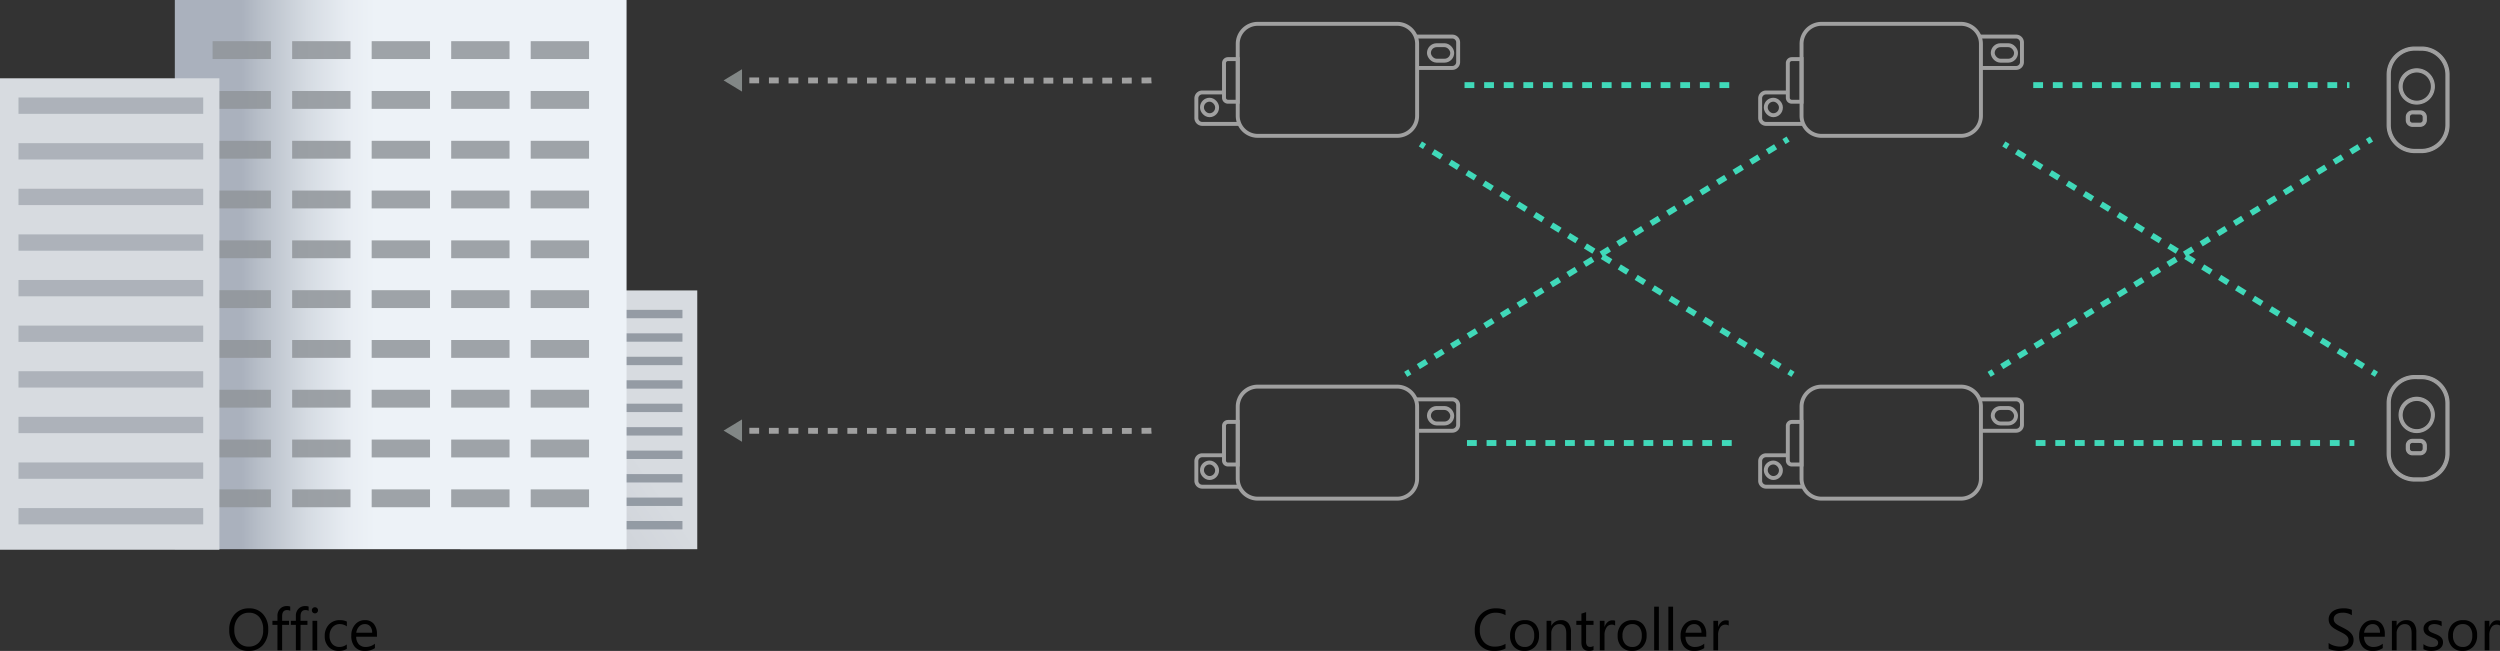 <svg xmlns="http://www.w3.org/2000/svg" xmlns:xlink="http://www.w3.org/1999/xlink" width="509.926" height="132.771" viewBox="0 0 509.926 132.771">
  <rect x="0" y="0" width="509.926" height="132.771" fill="#333333" stroke="none"/>
  <defs>
    <linearGradient id="linear-gradient" x1="0.589" y1="0.434" x2="-0.195" y2="1.021" gradientUnits="objectBoundingBox">
      <stop offset="0" stop-color="#d7dbe0"/>
      <stop offset="0.22" stop-color="#d1d5db"/>
      <stop offset="0.53" stop-color="#bfc5cd"/>
      <stop offset="0.88" stop-color="#a2aab6"/>
      <stop offset="1" stop-color="#969fad"/>
    </linearGradient>
    <linearGradient id="linear-gradient-2" x1="0.444" y1="0.5" x2="0.148" y2="0.5" gradientUnits="objectBoundingBox">
      <stop offset="0" stop-color="#edf2f7"/>
      <stop offset="0.22" stop-color="#e7ecf2"/>
      <stop offset="0.51" stop-color="#d5dbe2"/>
      <stop offset="0.86" stop-color="#b8bfc9"/>
      <stop offset="1" stop-color="#aab1bd"/>
    </linearGradient>
    <linearGradient id="linear-gradient-3" x1="0.5" y1="0.561" x2="0.5" y2="1.389" gradientUnits="objectBoundingBox">
      <stop offset="0.92" stop-color="#d7dbe0"/>
      <stop offset="0.94" stop-color="#d1d5db"/>
      <stop offset="0.97" stop-color="#bfc5cd"/>
      <stop offset="1" stop-color="#aab1bd"/>
    </linearGradient>
  </defs>
  <g id="LUMOS_4" data-name="LUMOS 4" transform="translate(-19.78 -90.14)">
    <path id="Path_225" data-name="Path 225" d="M304.28,117.85H276.33a4.09,4.09,0,0,1-4.09-4.09V99.09A4.09,4.09,0,0,1,276.33,95h28.41a4.09,4.09,0,0,1,4.09,4.09v14.67a4.09,4.09,0,0,1-4.09,4.09h-1.38" fill="none" stroke="#a0a0a0" stroke-miterlimit="10" stroke-width="0.8"/>
    <path id="Path_226" data-name="Path 226" d="M308.55,97.6H316a1.19,1.19,0,0,1,1.2,1.19v4A1.2,1.2,0,0,1,316,104h-7" fill="none" stroke="#a0a0a0" stroke-miterlimit="10" stroke-width="0.8"/>
    <rect id="Rectangle_178" data-name="Rectangle 178" width="4.75" height="3.16" rx="1.58" transform="translate(311.24 99.36)" fill="none" stroke="#a0a0a0" stroke-miterlimit="10" stroke-width="0.8"/>
    <path id="Path_227" data-name="Path 227" d="M272.59,115.41H265a1.2,1.2,0,0,1-1.2-1.2v-4A1.2,1.2,0,0,1,265,109h4.56" fill="none" stroke="#a0a0a0" stroke-miterlimit="10" stroke-width="0.8"/>
    <rect id="Rectangle_179" data-name="Rectangle 179" width="3.08" height="3.16" rx="1.54" transform="translate(264.95 110.48)" fill="none" stroke="#a0a0a0" stroke-miterlimit="10" stroke-width="0.8"/>
    <path id="Path_228" data-name="Path 228" d="M270.25,110.89h2V102.2h-2a.81.81,0,0,0-.81.81v7.06a.81.81,0,0,0,.81.82Z" fill="none" stroke="#a0a0a0" stroke-miterlimit="10" stroke-width="0.8"/>
    <path id="Path_229" data-name="Path 229" d="M419.28,117.85H391.33a4.09,4.09,0,0,1-4.09-4.09V99.09A4.09,4.09,0,0,1,391.33,95h28.41a4.09,4.09,0,0,1,4.09,4.09v14.67a4.09,4.09,0,0,1-4.09,4.09h-1.38" fill="none" stroke="#a0a0a0" stroke-miterlimit="10" stroke-width="0.8"/>
    <path id="Path_230" data-name="Path 230" d="M423.55,97.6H431a1.19,1.19,0,0,1,1.2,1.19v4A1.2,1.2,0,0,1,431,104h-7" fill="none" stroke="#a0a0a0" stroke-miterlimit="10" stroke-width="0.8"/>
    <rect id="Rectangle_180" data-name="Rectangle 180" width="4.75" height="3.16" rx="1.58" transform="translate(426.24 99.36)" fill="none" stroke="#a0a0a0" stroke-miterlimit="10" stroke-width="0.8"/>
    <path id="Path_231" data-name="Path 231" d="M387.59,115.41H380a1.2,1.2,0,0,1-1.2-1.2v-4A1.2,1.2,0,0,1,380,109h4.56" fill="none" stroke="#a0a0a0" stroke-miterlimit="10" stroke-width="0.8"/>
    <rect id="Rectangle_181" data-name="Rectangle 181" width="3.08" height="3.16" rx="1.54" transform="translate(379.95 110.48)" fill="none" stroke="#a0a0a0" stroke-miterlimit="10" stroke-width="0.8"/>
    <path id="Path_232" data-name="Path 232" d="M385.25,110.89h2V102.2h-2a.81.81,0,0,0-.81.81v7.06a.81.81,0,0,0,.81.82Z" fill="none" stroke="#a0a0a0" stroke-miterlimit="10" stroke-width="0.8"/>
    <path id="Path_233" data-name="Path 233" d="M304.28,191.85H276.33a4.09,4.09,0,0,1-4.09-4.09V173.09a4.09,4.09,0,0,1,4.09-4.09h28.41a4.09,4.09,0,0,1,4.09,4.09v14.67a4.09,4.09,0,0,1-4.09,4.09h-1.38" fill="none" stroke="#a0a0a0" stroke-miterlimit="10" stroke-width="0.8"/>
    <path id="Path_234" data-name="Path 234" d="M308.55,171.6H316a1.19,1.19,0,0,1,1.2,1.19v4A1.2,1.2,0,0,1,316,178h-7" fill="none" stroke="#a0a0a0" stroke-miterlimit="10" stroke-width="0.8"/>
    <rect id="Rectangle_182" data-name="Rectangle 182" width="4.75" height="3.16" rx="1.58" transform="translate(311.24 173.36)" fill="none" stroke="#a0a0a0" stroke-miterlimit="10" stroke-width="0.8"/>
    <path id="Path_235" data-name="Path 235" d="M272.59,189.41H265a1.2,1.2,0,0,1-1.2-1.2v-4A1.2,1.2,0,0,1,265,183h4.56" fill="none" stroke="#a0a0a0" stroke-miterlimit="10" stroke-width="0.8"/>
    <rect id="Rectangle_183" data-name="Rectangle 183" width="3.08" height="3.16" rx="1.54" transform="translate(264.95 184.48)" fill="none" stroke="#a0a0a0" stroke-miterlimit="10" stroke-width="0.8"/>
    <path id="Path_236" data-name="Path 236" d="M270.25,184.89h2V176.2h-2a.81.81,0,0,0-.81.81v7.06a.81.81,0,0,0,.81.82Z" fill="none" stroke="#a0a0a0" stroke-miterlimit="10" stroke-width="0.8"/>
    <path id="Path_237" data-name="Path 237" d="M419.28,191.85H391.33a4.09,4.09,0,0,1-4.09-4.09V173.09a4.09,4.09,0,0,1,4.09-4.09h28.41a4.09,4.09,0,0,1,4.09,4.09v14.67a4.09,4.09,0,0,1-4.09,4.09h-1.38" fill="none" stroke="#a0a0a0" stroke-miterlimit="10" stroke-width="0.8"/>
    <path id="Path_238" data-name="Path 238" d="M423.55,171.6H431a1.19,1.19,0,0,1,1.2,1.19v4A1.2,1.2,0,0,1,431,178h-7" fill="none" stroke="#a0a0a0" stroke-miterlimit="10" stroke-width="0.8"/>
    <rect id="Rectangle_184" data-name="Rectangle 184" width="4.75" height="3.16" rx="1.58" transform="translate(426.24 173.36)" fill="none" stroke="#a0a0a0" stroke-miterlimit="10" stroke-width="0.8"/>
    <path id="Path_239" data-name="Path 239" d="M387.59,189.41H380a1.2,1.2,0,0,1-1.2-1.2v-4A1.2,1.2,0,0,1,380,183h4.56" fill="none" stroke="#a0a0a0" stroke-miterlimit="10" stroke-width="0.8"/>
    <rect id="Rectangle_185" data-name="Rectangle 185" width="3.08" height="3.16" rx="1.54" transform="translate(379.95 184.48)" fill="none" stroke="#a0a0a0" stroke-miterlimit="10" stroke-width="0.8"/>
    <path id="Path_240" data-name="Path 240" d="M385.25,184.89h2V176.2h-2a.81.81,0,0,0-.81.81v7.06a.81.81,0,0,0,.81.82Z" fill="none" stroke="#a0a0a0" stroke-miterlimit="10" stroke-width="0.8"/>
    <path id="Path_594" data-name="Path 594" d="M6.82-.352A4.928,4.928,0,0,1,4.5.141,3.742,3.742,0,0,1,1.629-1.014,4.259,4.259,0,0,1,.551-4.043,4.464,4.464,0,0,1,1.764-7.3,4.117,4.117,0,0,1,4.84-8.543,4.932,4.932,0,0,1,6.82-8.2v1.049a4.016,4.016,0,0,0-1.992-.5,3.057,3.057,0,0,0-2.347.967,3.642,3.642,0,0,0-.9,2.584,3.465,3.465,0,0,0,.841,2.446,2.861,2.861,0,0,0,2.206.911A4.139,4.139,0,0,0,6.82-1.307Zm3.85.492A2.783,2.783,0,0,1,8.546-.7,3.114,3.114,0,0,1,7.752-2.93a3.244,3.244,0,0,1,.826-2.361,2.97,2.97,0,0,1,2.232-.85,2.691,2.691,0,0,1,2.095.826,3.276,3.276,0,0,1,.753,2.291,3.223,3.223,0,0,1-.812,2.3A2.844,2.844,0,0,1,10.67.141Zm.07-5.473a1.828,1.828,0,0,0-1.465.63,2.587,2.587,0,0,0-.539,1.737,2.447,2.447,0,0,0,.545,1.682,1.852,1.852,0,0,0,1.459.615,1.757,1.757,0,0,0,1.433-.6,2.619,2.619,0,0,0,.5-1.717,2.664,2.664,0,0,0-.5-1.734A1.749,1.749,0,0,0,10.74-5.332ZM20.174,0h-.961V-3.422q0-1.91-1.395-1.91a1.513,1.513,0,0,0-1.192.542,2.009,2.009,0,0,0-.472,1.368V0h-.961V-6h.961v1h.023a2.166,2.166,0,0,1,1.969-1.137,1.836,1.836,0,0,1,1.506.636,2.832,2.832,0,0,1,.521,1.837Zm4.594-.059a1.853,1.853,0,0,1-.9.188Q22.3.129,22.3-1.629V-5.18H21.264V-6H22.3V-7.465l.961-.311V-6h1.512v.82H23.256V-1.8a1.4,1.4,0,0,0,.205.861.818.818,0,0,0,.68.258,1.01,1.01,0,0,0,.627-.2ZM29.18-5.027a1.175,1.175,0,0,0-.727-.193,1.226,1.226,0,0,0-1.028.58,2.682,2.682,0,0,0-.413,1.582V0h-.961V-6h.961v1.236h.023a2.1,2.1,0,0,1,.627-.987,1.43,1.43,0,0,1,.943-.354,1.569,1.569,0,0,1,.574.082ZM32.611.141A2.783,2.783,0,0,1,30.487-.7a3.114,3.114,0,0,1-.794-2.229,3.244,3.244,0,0,1,.826-2.361,2.97,2.97,0,0,1,2.232-.85,2.691,2.691,0,0,1,2.095.826A3.276,3.276,0,0,1,35.6-3.023a3.223,3.223,0,0,1-.812,2.3A2.844,2.844,0,0,1,32.611.141Zm.07-5.473a1.828,1.828,0,0,0-1.465.63,2.587,2.587,0,0,0-.539,1.737,2.447,2.447,0,0,0,.545,1.682,1.852,1.852,0,0,0,1.459.615,1.757,1.757,0,0,0,1.433-.6,2.619,2.619,0,0,0,.5-1.717,2.664,2.664,0,0,0-.5-1.734A1.749,1.749,0,0,0,32.681-5.332ZM38.1,0h-.961V-8.883H38.1ZM41,0H40.04V-8.883H41Zm6.768-2.76H43.533a2.244,2.244,0,0,0,.539,1.547,1.858,1.858,0,0,0,1.418.545,2.948,2.948,0,0,0,1.863-.668v.9a3.482,3.482,0,0,1-2.092.574,2.536,2.536,0,0,1-2-.817,3.346,3.346,0,0,1-.727-2.3,3.281,3.281,0,0,1,.794-2.282A2.546,2.546,0,0,1,45.3-6.141a2.256,2.256,0,0,1,1.822.762,3.176,3.176,0,0,1,.645,2.115Zm-.984-.814a1.955,1.955,0,0,0-.4-1.295,1.368,1.368,0,0,0-1.1-.463,1.552,1.552,0,0,0-1.154.486,2.207,2.207,0,0,0-.586,1.271Zm5.566-1.453a1.175,1.175,0,0,0-.727-.193,1.226,1.226,0,0,0-1.028.58,2.682,2.682,0,0,0-.413,1.582V0h-.961V-6h.961v1.236h.023a2.1,2.1,0,0,1,.627-.987,1.43,1.43,0,0,1,.943-.354,1.569,1.569,0,0,1,.574.082Z" transform="translate(320.04 222.77)"/>
    <path id="Path_593" data-name="Path 593" d="M4.488.141A3.688,3.688,0,0,1,1.626-1.037,4.368,4.368,0,0,1,.551-4.1a4.628,4.628,0,0,1,1.1-3.234A3.827,3.827,0,0,1,4.629-8.543a3.605,3.605,0,0,1,2.8,1.172A4.384,4.384,0,0,1,8.5-4.307a4.644,4.644,0,0,1-1.09,3.252A3.756,3.756,0,0,1,4.488.141Zm.07-7.793a2.709,2.709,0,0,0-2.15.955,3.7,3.7,0,0,0-.826,2.508,3.723,3.723,0,0,0,.806,2.5,2.628,2.628,0,0,0,2.1.946,2.759,2.759,0,0,0,2.18-.9,3.688,3.688,0,0,0,.8-2.525,3.853,3.853,0,0,0-.773-2.572A2.652,2.652,0,0,0,4.559-7.652Zm8.426-.387a1.28,1.28,0,0,0-.639-.158q-1.008,0-1.008,1.271V-6h1.406v.82H11.338V0h-.955V-5.18H9.357V-6h1.025v-.973a2.021,2.021,0,0,1,.545-1.491,1.84,1.84,0,0,1,1.359-.548,1.883,1.883,0,0,1,.7.105Zm3.756,0A1.28,1.28,0,0,0,16.1-8.2q-1.008,0-1.008,1.271V-6H16.5v.82H15.094V0h-.955V-5.18H13.113V-6h1.025v-.973a2.021,2.021,0,0,1,.545-1.491,1.84,1.84,0,0,1,1.359-.548,1.883,1.883,0,0,1,.7.105Zm1.283.516a.609.609,0,0,1-.439-.176.593.593,0,0,1-.182-.445.6.6,0,0,1,.182-.448.6.6,0,0,1,.439-.179.621.621,0,0,1,.448.179.6.6,0,0,1,.185.448.594.594,0,0,1-.185.439A.615.615,0,0,1,18.023-7.523ZM18.492,0h-.961V-6h.961Zm6.035-.275a3.122,3.122,0,0,1-1.641.416,2.716,2.716,0,0,1-2.071-.835,3.026,3.026,0,0,1-.788-2.165,3.326,3.326,0,0,1,.85-2.382,2.972,2.972,0,0,1,2.268-.9,3.156,3.156,0,0,1,1.395.293v.984a2.443,2.443,0,0,0-1.43-.469,1.932,1.932,0,0,0-1.509.659,2.5,2.5,0,0,0-.589,1.731,2.382,2.382,0,0,0,.554,1.664,1.909,1.909,0,0,0,1.485.609,2.408,2.408,0,0,0,1.477-.521ZM30.683-2.76H26.446a2.244,2.244,0,0,0,.539,1.547A1.858,1.858,0,0,0,28.4-.668a2.948,2.948,0,0,0,1.863-.668v.9a3.482,3.482,0,0,1-2.092.574,2.536,2.536,0,0,1-2-.817,3.346,3.346,0,0,1-.727-2.3,3.281,3.281,0,0,1,.794-2.282,2.546,2.546,0,0,1,1.972-.882,2.256,2.256,0,0,1,1.822.762,3.176,3.176,0,0,1,.645,2.115ZM29.7-3.574a1.955,1.955,0,0,0-.4-1.295,1.368,1.368,0,0,0-1.1-.463,1.552,1.552,0,0,0-1.154.486,2.207,2.207,0,0,0-.586,1.271Z" transform="translate(65.99 222.77)"/>
    <path id="Path_595" data-name="Path 595" d="M.709-.34V-1.5a2.253,2.253,0,0,0,.478.316,3.869,3.869,0,0,0,.586.237A4.664,4.664,0,0,0,2.391-.8a3.447,3.447,0,0,0,.574.053,2.249,2.249,0,0,0,1.356-.337,1.14,1.14,0,0,0,.448-.97,1.139,1.139,0,0,0-.149-.592,1.683,1.683,0,0,0-.413-.46,4.1,4.1,0,0,0-.624-.4q-.36-.19-.776-.4-.439-.223-.82-.451a3.555,3.555,0,0,1-.662-.5,2.1,2.1,0,0,1-.442-.624A1.932,1.932,0,0,1,.721-6.3a1.922,1.922,0,0,1,.252-1A2.161,2.161,0,0,1,1.635-8a3,3,0,0,1,.935-.41,4.279,4.279,0,0,1,1.069-.135,4.1,4.1,0,0,1,1.811.3v1.107a3.282,3.282,0,0,0-1.91-.516,3.142,3.142,0,0,0-.645.067,1.821,1.821,0,0,0-.574.22,1.272,1.272,0,0,0-.41.393,1.042,1.042,0,0,0-.158.586,1.206,1.206,0,0,0,.12.557,1.364,1.364,0,0,0,.354.428,3.531,3.531,0,0,0,.571.375q.337.182.776.4t.855.469a3.91,3.91,0,0,1,.709.545,2.422,2.422,0,0,1,.483.662,1.861,1.861,0,0,1,.179.832,2.11,2.11,0,0,1-.243,1.052,2,2,0,0,1-.656.7,2.866,2.866,0,0,1-.952.39,5.215,5.215,0,0,1-1.137.12A4.632,4.632,0,0,1,2.32.108q-.293-.032-.6-.094a4.877,4.877,0,0,1-.577-.152A1.8,1.8,0,0,1,.709-.34ZM12.17-2.76H7.934a2.244,2.244,0,0,0,.539,1.547,1.858,1.858,0,0,0,1.418.545,2.948,2.948,0,0,0,1.863-.668v.9A3.482,3.482,0,0,1,9.662.141a2.536,2.536,0,0,1-2-.817,3.346,3.346,0,0,1-.727-2.3,3.281,3.281,0,0,1,.794-2.282A2.546,2.546,0,0,1,9.7-6.141a2.256,2.256,0,0,1,1.822.762,3.176,3.176,0,0,1,.645,2.115Zm-.984-.814a1.955,1.955,0,0,0-.4-1.295,1.368,1.368,0,0,0-1.1-.463,1.552,1.552,0,0,0-1.154.486,2.207,2.207,0,0,0-.586,1.271ZM18.6,0h-.961V-3.422q0-1.91-1.395-1.91a1.513,1.513,0,0,0-1.192.542,2.009,2.009,0,0,0-.472,1.368V0h-.961V-6h.961v1h.023a2.166,2.166,0,0,1,1.969-1.137,1.836,1.836,0,0,1,1.506.636A2.832,2.832,0,0,1,18.6-3.668Zm1.447-.217V-1.248a2.844,2.844,0,0,0,1.729.58q1.266,0,1.266-.844a.732.732,0,0,0-.108-.407,1.08,1.08,0,0,0-.293-.3,2.255,2.255,0,0,0-.434-.231q-.249-.1-.536-.214a6.9,6.9,0,0,1-.7-.319,2.115,2.115,0,0,1-.5-.363,1.352,1.352,0,0,1-.3-.46,1.627,1.627,0,0,1-.1-.6,1.434,1.434,0,0,1,.193-.747,1.715,1.715,0,0,1,.516-.545,2.4,2.4,0,0,1,.735-.331,3.262,3.262,0,0,1,.853-.111,3.442,3.442,0,0,1,1.395.27V-4.9a2.718,2.718,0,0,0-1.523-.434,1.781,1.781,0,0,0-.486.062,1.191,1.191,0,0,0-.372.173.8.8,0,0,0-.24.267.7.7,0,0,0-.085.343.822.822,0,0,0,.085.393.864.864,0,0,0,.249.281,1.9,1.9,0,0,0,.4.223q.234.1.533.217a7.421,7.421,0,0,1,.715.313,2.452,2.452,0,0,1,.539.363,1.42,1.42,0,0,1,.343.466,1.5,1.5,0,0,1,.12.627,1.478,1.478,0,0,1-.2.773,1.682,1.682,0,0,1-.524.545,2.4,2.4,0,0,1-.756.322,3.732,3.732,0,0,1-.9.105A3.4,3.4,0,0,1,20.051-.217Zm7.963.357A2.783,2.783,0,0,1,25.89-.7,3.114,3.114,0,0,1,25.1-2.93a3.244,3.244,0,0,1,.826-2.361,2.97,2.97,0,0,1,2.232-.85,2.691,2.691,0,0,1,2.095.826A3.276,3.276,0,0,1,31-3.023a3.223,3.223,0,0,1-.812,2.3A2.844,2.844,0,0,1,28.014.141Zm.07-5.473a1.828,1.828,0,0,0-1.465.63,2.587,2.587,0,0,0-.539,1.737,2.447,2.447,0,0,0,.545,1.682,1.852,1.852,0,0,0,1.459.615,1.757,1.757,0,0,0,1.433-.6,2.619,2.619,0,0,0,.5-1.717,2.664,2.664,0,0,0-.5-1.734A1.749,1.749,0,0,0,28.084-5.332Zm7.582.3a1.175,1.175,0,0,0-.727-.193,1.226,1.226,0,0,0-1.028.58A2.682,2.682,0,0,0,33.5-3.059V0h-.961V-6H33.5v1.236h.023a2.1,2.1,0,0,1,.627-.987,1.43,1.43,0,0,1,.943-.354,1.569,1.569,0,0,1,.574.082Z" transform="translate(494.04 222.77)"/>
    <line id="Line_34" data-name="Line 34" x2="0.85" y2="0.53" transform="translate(309.5 119.5)" fill="none" stroke="#40d9b9" stroke-miterlimit="10" stroke-width="1.2"/>
    <line id="Line_35" data-name="Line 35" x2="71.71" y2="44.35" transform="translate(312.08 121.09)" fill="none" stroke="#40d9b9" stroke-miterlimit="10" stroke-width="1.2" stroke-dasharray="2.03 2.03"/>
    <line id="Line_36" data-name="Line 36" x2="0.85" y2="0.53" transform="translate(384.65 165.97)" fill="none" stroke="#40d9b9" stroke-miterlimit="10" stroke-width="1.2"/>
    <line id="Line_37" data-name="Line 37" x1="0.85" y2="0.52" transform="translate(383.65 118.5)" fill="none" stroke="#40d9b9" stroke-miterlimit="10" stroke-width="1.2"/>
    <line id="Line_38" data-name="Line 38" x1="73.75" y2="45.38" transform="translate(308.2 120.07)" fill="none" stroke="#40d9b9" stroke-miterlimit="10" stroke-width="1.2" stroke-dasharray="1.99 1.99"/>
    <line id="Line_39" data-name="Line 39" x1="0.85" y2="0.52" transform="translate(306.5 165.98)" fill="none" stroke="#40d9b9" stroke-miterlimit="10" stroke-width="1.2"/>
    <line id="Line_40" data-name="Line 40" x2="0.85" y2="0.53" transform="translate(428.5 119.5)" fill="none" stroke="#40d9b9" stroke-miterlimit="10" stroke-width="1.2"/>
    <line id="Line_41" data-name="Line 41" x2="71.71" y2="44.35" transform="translate(431.08 121.09)" fill="none" stroke="#40d9b9" stroke-miterlimit="10" stroke-width="1.2" stroke-dasharray="2.03 2.03"/>
    <line id="Line_42" data-name="Line 42" x2="0.85" y2="0.53" transform="translate(503.65 165.97)" fill="none" stroke="#40d9b9" stroke-miterlimit="10" stroke-width="1.2"/>
    <line id="Line_43" data-name="Line 43" x1="0.85" y2="0.52" transform="translate(502.65 118.5)" fill="none" stroke="#40d9b9" stroke-miterlimit="10" stroke-width="1.2"/>
    <line id="Line_44" data-name="Line 44" x1="73.75" y2="45.38" transform="translate(427.2 120.07)" fill="none" stroke="#40d9b9" stroke-miterlimit="10" stroke-width="1.2" stroke-dasharray="1.99 1.99"/>
    <line id="Line_45" data-name="Line 45" x1="0.85" y2="0.52" transform="translate(425.5 165.98)" fill="none" stroke="#40d9b9" stroke-miterlimit="10" stroke-width="1.2"/>
    <line id="Line_46" data-name="Line 46" x2="54" transform="translate(318.5 107.5)" fill="none" stroke="#40d9b9" stroke-miterlimit="10" stroke-width="1.2" stroke-dasharray="2"/>
    <line id="Line_47" data-name="Line 47" x2="54" transform="translate(319 180.5)" fill="none" stroke="#40d9b9" stroke-miterlimit="10" stroke-width="1.2" stroke-dasharray="2"/>
    <line id="Line_48" data-name="Line 48" x2="64.5" transform="translate(434.5 107.5)" fill="none" stroke="#40d9b9" stroke-miterlimit="10" stroke-width="1.2" stroke-dasharray="2"/>
    <line id="Line_49" data-name="Line 49" x2="65" transform="translate(435 180.5)" fill="none" stroke="#40d9b9" stroke-miterlimit="10" stroke-width="1.2" stroke-dasharray="2"/>
    <path id="Path_241" data-name="Path 241" d="M513.69,121.25h-1.38a5.61,5.61,0,0,1-5.61-5.61V105.36a5.61,5.61,0,0,1,5.61-5.61h1.38a5.61,5.61,0,0,1,5.61,5.61v10.28A5.61,5.61,0,0,1,513.69,121.25Zm-1.38-20.9a5,5,0,0,0-5,5v10.28a5,5,0,0,0,5,5h1.38a5,5,0,0,0,5-5V105.36a5,5,0,0,0-5-5Z" fill="#a0a0a0" stroke="#a0a0a0" stroke-miterlimit="10" stroke-width="0.25"/>
    <path id="Path_242" data-name="Path 242" d="M512.73,111.35a3.58,3.58,0,1,1,3.57-3.58,3.58,3.58,0,0,1-3.57,3.58Zm0-6.55a3,3,0,1,0,3,3,3,3,0,0,0-3-3Z" fill="#a0a0a0" stroke="#a0a0a0" stroke-miterlimit="10" stroke-width="0.25"/>
    <path id="Path_243" data-name="Path 243" d="M513.43,115.89h-1.59a1.23,1.23,0,0,1-1.23-1.23V114a1.23,1.23,0,0,1,1.23-1.23h1.59a1.23,1.23,0,0,1,1.23,1.23v.68a1.23,1.23,0,0,1-1.23,1.21Zm-1.59-2.54a.63.63,0,0,0-.63.63v.68a.63.63,0,0,0,.63.63h1.59a.63.63,0,0,0,.63-.63V114a.63.63,0,0,0-.63-.63Z" fill="#a0a0a0" stroke="#a0a0a0" stroke-miterlimit="10" stroke-width="0.25"/>
    <path id="Path_244" data-name="Path 244" d="M513.69,188.25h-1.38a5.61,5.61,0,0,1-5.61-5.61V172.36a5.61,5.61,0,0,1,5.61-5.61h1.38a5.61,5.61,0,0,1,5.61,5.61v10.28A5.61,5.61,0,0,1,513.69,188.25Zm-1.38-20.9a5,5,0,0,0-5,5v10.28a5,5,0,0,0,5,5h1.38a5,5,0,0,0,5-5V172.36a5,5,0,0,0-5-5Z" fill="#a0a0a0" stroke="#a0a0a0" stroke-miterlimit="10" stroke-width="0.25"/>
    <path id="Path_245" data-name="Path 245" d="M512.73,178.35a3.58,3.58,0,1,1,3.57-3.58,3.58,3.58,0,0,1-3.57,3.58Zm0-6.55a3,3,0,1,0,3,3,3,3,0,0,0-3-3Z" fill="#a0a0a0" stroke="#a0a0a0" stroke-miterlimit="10" stroke-width="0.25"/>
    <path id="Path_246" data-name="Path 246" d="M513.43,182.89h-1.59a1.23,1.23,0,0,1-1.23-1.23V181a1.23,1.23,0,0,1,1.23-1.23h1.59a1.23,1.23,0,0,1,1.23,1.23v.68a1.23,1.23,0,0,1-1.23,1.21Zm-1.59-2.54a.63.63,0,0,0-.63.63v.68a.63.63,0,0,0,.63.63h1.59a.63.63,0,0,0,.63-.63V181a.63.63,0,0,0-.63-.63Z" fill="#a0a0a0" stroke="#a0a0a0" stroke-miterlimit="10" stroke-width="0.25"/>
    <rect id="Rectangle_186" data-name="Rectangle 186" width="48.36" height="52.78" transform="translate(113.64 149.38)" fill="url(#linear-gradient)"/>
    <g id="Group_34" data-name="Group 34" opacity="0.84">
      <rect id="Rectangle_187" data-name="Rectangle 187" width="42.76" height="1.71" transform="translate(116.22 153.34)" fill="#878f99"/>
      <rect id="Rectangle_188" data-name="Rectangle 188" width="42.76" height="1.71" transform="translate(116.22 158.13)" fill="#878f99"/>
      <rect id="Rectangle_189" data-name="Rectangle 189" width="42.76" height="1.71" transform="translate(116.22 162.91)" fill="#878f99"/>
      <rect id="Rectangle_190" data-name="Rectangle 190" width="42.76" height="1.71" transform="translate(116.22 167.7)" fill="#878f99"/>
      <rect id="Rectangle_191" data-name="Rectangle 191" width="42.76" height="1.71" transform="translate(116.22 172.48)" fill="#878f99"/>
      <rect id="Rectangle_192" data-name="Rectangle 192" width="42.76" height="1.71" transform="translate(116.22 177.27)" fill="#878f99"/>
      <rect id="Rectangle_193" data-name="Rectangle 193" width="42.76" height="1.71" transform="translate(116.22 182.05)" fill="#878f99"/>
      <rect id="Rectangle_194" data-name="Rectangle 194" width="42.76" height="1.71" transform="translate(116.22 186.84)" fill="#878f99"/>
      <rect id="Rectangle_195" data-name="Rectangle 195" width="42.76" height="1.71" transform="translate(116.22 191.63)" fill="#878f99"/>
      <rect id="Rectangle_196" data-name="Rectangle 196" width="42.76" height="1.71" transform="translate(116.22 196.41)" fill="#878f99"/>
    </g>
    <rect id="Rectangle_197" data-name="Rectangle 197" width="92.14" height="112.02" transform="translate(55.44 90.14)" fill="url(#linear-gradient-2)"/>
    <g id="Group_35" data-name="Group 35" opacity="0.84">
      <rect id="Rectangle_198" data-name="Rectangle 198" width="11.9" height="3.64" transform="translate(63.14 98.54)" fill="#909499"/>
      <rect id="Rectangle_199" data-name="Rectangle 199" width="11.9" height="3.64" transform="translate(63.14 108.7)" fill="#909499"/>
      <rect id="Rectangle_200" data-name="Rectangle 200" width="11.9" height="3.64" transform="translate(63.14 118.86)" fill="#909499"/>
      <rect id="Rectangle_201" data-name="Rectangle 201" width="11.9" height="3.64" transform="translate(63.14 129.01)" fill="#909499"/>
      <rect id="Rectangle_202" data-name="Rectangle 202" width="11.9" height="3.64" transform="translate(63.14 139.17)" fill="#909499"/>
      <rect id="Rectangle_203" data-name="Rectangle 203" width="11.9" height="3.64" transform="translate(63.14 149.33)" fill="#909499"/>
      <rect id="Rectangle_204" data-name="Rectangle 204" width="11.9" height="3.64" transform="translate(63.14 159.49)" fill="#909499"/>
      <rect id="Rectangle_205" data-name="Rectangle 205" width="11.9" height="3.64" transform="translate(63.14 169.64)" fill="#909499"/>
      <rect id="Rectangle_206" data-name="Rectangle 206" width="11.9" height="3.64" transform="translate(63.14 179.8)" fill="#909499"/>
      <rect id="Rectangle_207" data-name="Rectangle 207" width="11.9" height="3.64" transform="translate(63.14 189.96)" fill="#909499"/>
    </g>
    <g id="Group_36" data-name="Group 36" opacity="0.84">
      <rect id="Rectangle_208" data-name="Rectangle 208" width="11.9" height="3.64" transform="translate(79.37 98.54)" fill="#909499"/>
      <rect id="Rectangle_209" data-name="Rectangle 209" width="11.9" height="3.64" transform="translate(79.37 108.7)" fill="#909499"/>
      <rect id="Rectangle_210" data-name="Rectangle 210" width="11.9" height="3.64" transform="translate(79.37 118.86)" fill="#909499"/>
      <rect id="Rectangle_211" data-name="Rectangle 211" width="11.9" height="3.64" transform="translate(79.37 129.01)" fill="#909499"/>
      <rect id="Rectangle_212" data-name="Rectangle 212" width="11.9" height="3.64" transform="translate(79.37 139.17)" fill="#909499"/>
      <rect id="Rectangle_213" data-name="Rectangle 213" width="11.9" height="3.64" transform="translate(79.37 149.33)" fill="#909499"/>
      <rect id="Rectangle_214" data-name="Rectangle 214" width="11.9" height="3.64" transform="translate(79.37 159.49)" fill="#909499"/>
      <rect id="Rectangle_215" data-name="Rectangle 215" width="11.9" height="3.64" transform="translate(79.37 169.64)" fill="#909499"/>
      <rect id="Rectangle_216" data-name="Rectangle 216" width="11.9" height="3.64" transform="translate(79.37 179.8)" fill="#909499"/>
      <rect id="Rectangle_217" data-name="Rectangle 217" width="11.9" height="3.64" transform="translate(79.37 189.96)" fill="#909499"/>
    </g>
    <g id="Group_37" data-name="Group 37" opacity="0.84">
      <rect id="Rectangle_218" data-name="Rectangle 218" width="11.9" height="3.64" transform="translate(95.59 98.54)" fill="#909499"/>
      <rect id="Rectangle_219" data-name="Rectangle 219" width="11.9" height="3.64" transform="translate(95.59 108.7)" fill="#909499"/>
      <rect id="Rectangle_220" data-name="Rectangle 220" width="11.9" height="3.64" transform="translate(95.59 118.86)" fill="#909499"/>
      <rect id="Rectangle_221" data-name="Rectangle 221" width="11.9" height="3.64" transform="translate(95.59 129.01)" fill="#909499"/>
      <rect id="Rectangle_222" data-name="Rectangle 222" width="11.9" height="3.64" transform="translate(95.59 139.17)" fill="#909499"/>
      <rect id="Rectangle_223" data-name="Rectangle 223" width="11.9" height="3.64" transform="translate(95.59 149.33)" fill="#909499"/>
      <rect id="Rectangle_224" data-name="Rectangle 224" width="11.9" height="3.64" transform="translate(95.59 159.49)" fill="#909499"/>
      <rect id="Rectangle_225" data-name="Rectangle 225" width="11.9" height="3.64" transform="translate(95.59 169.64)" fill="#909499"/>
      <rect id="Rectangle_226" data-name="Rectangle 226" width="11.9" height="3.64" transform="translate(95.59 179.8)" fill="#909499"/>
      <rect id="Rectangle_227" data-name="Rectangle 227" width="11.9" height="3.64" transform="translate(95.59 189.96)" fill="#909499"/>
    </g>
    <g id="Group_38" data-name="Group 38" opacity="0.84">
      <rect id="Rectangle_228" data-name="Rectangle 228" width="11.9" height="3.64" transform="translate(111.81 98.54)" fill="#909499"/>
      <rect id="Rectangle_229" data-name="Rectangle 229" width="11.9" height="3.64" transform="translate(111.81 108.7)" fill="#909499"/>
      <rect id="Rectangle_230" data-name="Rectangle 230" width="11.9" height="3.64" transform="translate(111.81 118.86)" fill="#909499"/>
      <rect id="Rectangle_231" data-name="Rectangle 231" width="11.9" height="3.64" transform="translate(111.81 129.01)" fill="#909499"/>
      <rect id="Rectangle_232" data-name="Rectangle 232" width="11.9" height="3.64" transform="translate(111.81 139.17)" fill="#909499"/>
      <rect id="Rectangle_233" data-name="Rectangle 233" width="11.9" height="3.64" transform="translate(111.81 149.33)" fill="#909499"/>
      <rect id="Rectangle_234" data-name="Rectangle 234" width="11.9" height="3.64" transform="translate(111.81 159.49)" fill="#909499"/>
      <rect id="Rectangle_235" data-name="Rectangle 235" width="11.9" height="3.64" transform="translate(111.81 169.64)" fill="#909499"/>
      <rect id="Rectangle_236" data-name="Rectangle 236" width="11.9" height="3.64" transform="translate(111.81 179.8)" fill="#909499"/>
      <rect id="Rectangle_237" data-name="Rectangle 237" width="11.9" height="3.64" transform="translate(111.81 189.96)" fill="#909499"/>
    </g>
    <g id="Group_39" data-name="Group 39" opacity="0.84">
      <rect id="Rectangle_238" data-name="Rectangle 238" width="11.9" height="3.64" transform="translate(128.03 98.54)" fill="#909499"/>
      <rect id="Rectangle_239" data-name="Rectangle 239" width="11.9" height="3.64" transform="translate(128.03 108.7)" fill="#909499"/>
      <rect id="Rectangle_240" data-name="Rectangle 240" width="11.9" height="3.64" transform="translate(128.03 118.86)" fill="#909499"/>
      <rect id="Rectangle_241" data-name="Rectangle 241" width="11.9" height="3.64" transform="translate(128.03 129.01)" fill="#909499"/>
      <rect id="Rectangle_242" data-name="Rectangle 242" width="11.9" height="3.64" transform="translate(128.03 139.17)" fill="#909499"/>
      <rect id="Rectangle_243" data-name="Rectangle 243" width="11.9" height="3.64" transform="translate(128.03 149.33)" fill="#909499"/>
      <rect id="Rectangle_244" data-name="Rectangle 244" width="11.9" height="3.64" transform="translate(128.03 159.49)" fill="#909499"/>
      <rect id="Rectangle_245" data-name="Rectangle 245" width="11.9" height="3.64" transform="translate(128.03 169.64)" fill="#909499"/>
      <rect id="Rectangle_246" data-name="Rectangle 246" width="11.9" height="3.64" transform="translate(128.03 179.8)" fill="#909499"/>
      <rect id="Rectangle_247" data-name="Rectangle 247" width="11.9" height="3.64" transform="translate(128.03 189.96)" fill="#909499"/>
    </g>
    <rect id="Rectangle_248" data-name="Rectangle 248" width="44.75" height="96.16" transform="translate(19.78 106.11)" fill="url(#linear-gradient-3)"/>
    <g id="Group_40" data-name="Group 40" opacity="0.84">
      <rect id="Rectangle_249" data-name="Rectangle 249" width="37.68" height="3.33" transform="translate(23.55 110.03)" fill="#a5abb3"/>
      <rect id="Rectangle_250" data-name="Rectangle 250" width="37.68" height="3.33" transform="translate(23.55 119.34)" fill="#a5abb3"/>
      <rect id="Rectangle_251" data-name="Rectangle 251" width="37.68" height="3.33" transform="translate(23.55 128.64)" fill="#a5abb3"/>
      <rect id="Rectangle_252" data-name="Rectangle 252" width="37.68" height="3.33" transform="translate(23.55 137.95)" fill="#a5abb3"/>
      <rect id="Rectangle_253" data-name="Rectangle 253" width="37.68" height="3.33" transform="translate(23.55 147.25)" fill="#a5abb3"/>
      <rect id="Rectangle_254" data-name="Rectangle 254" width="37.68" height="3.33" transform="translate(23.55 156.55)" fill="#a5abb3"/>
      <rect id="Rectangle_255" data-name="Rectangle 255" width="37.68" height="3.33" transform="translate(23.55 165.86)" fill="#a5abb3"/>
      <rect id="Rectangle_256" data-name="Rectangle 256" width="37.68" height="3.33" transform="translate(23.55 175.16)" fill="#a5abb3"/>
      <rect id="Rectangle_257" data-name="Rectangle 257" width="37.68" height="3.33" transform="translate(23.55 184.47)" fill="#a5abb3"/>
      <rect id="Rectangle_258" data-name="Rectangle 258" width="37.68" height="3.33" transform="translate(23.55 193.77)" fill="#a5abb3"/>
    </g>
    <path id="Path_247" data-name="Path 247" d="M171.13,108.82l-3.76-2.28,3.76-2.28Z" fill="#828786"/>
    <path id="Path_248" data-name="Path 248" d="M254.62,106.54c-1.15.12-83.48,0-83.48,0" fill="none" stroke="#a0a0a0" stroke-miterlimit="10" stroke-width="1.2" stroke-dasharray="2"/>
    <path id="Path_249" data-name="Path 249" d="M171.13,180.25l-3.76-2.28,3.76-2.28Z" fill="#828786"/>
    <path id="Path_250" data-name="Path 250" d="M254.62,178c-1.15.12-83.48,0-83.48,0" fill="none" stroke="#a0a0a0" stroke-miterlimit="10" stroke-width="1.2" stroke-dasharray="2"/>
  </g>
</svg>
